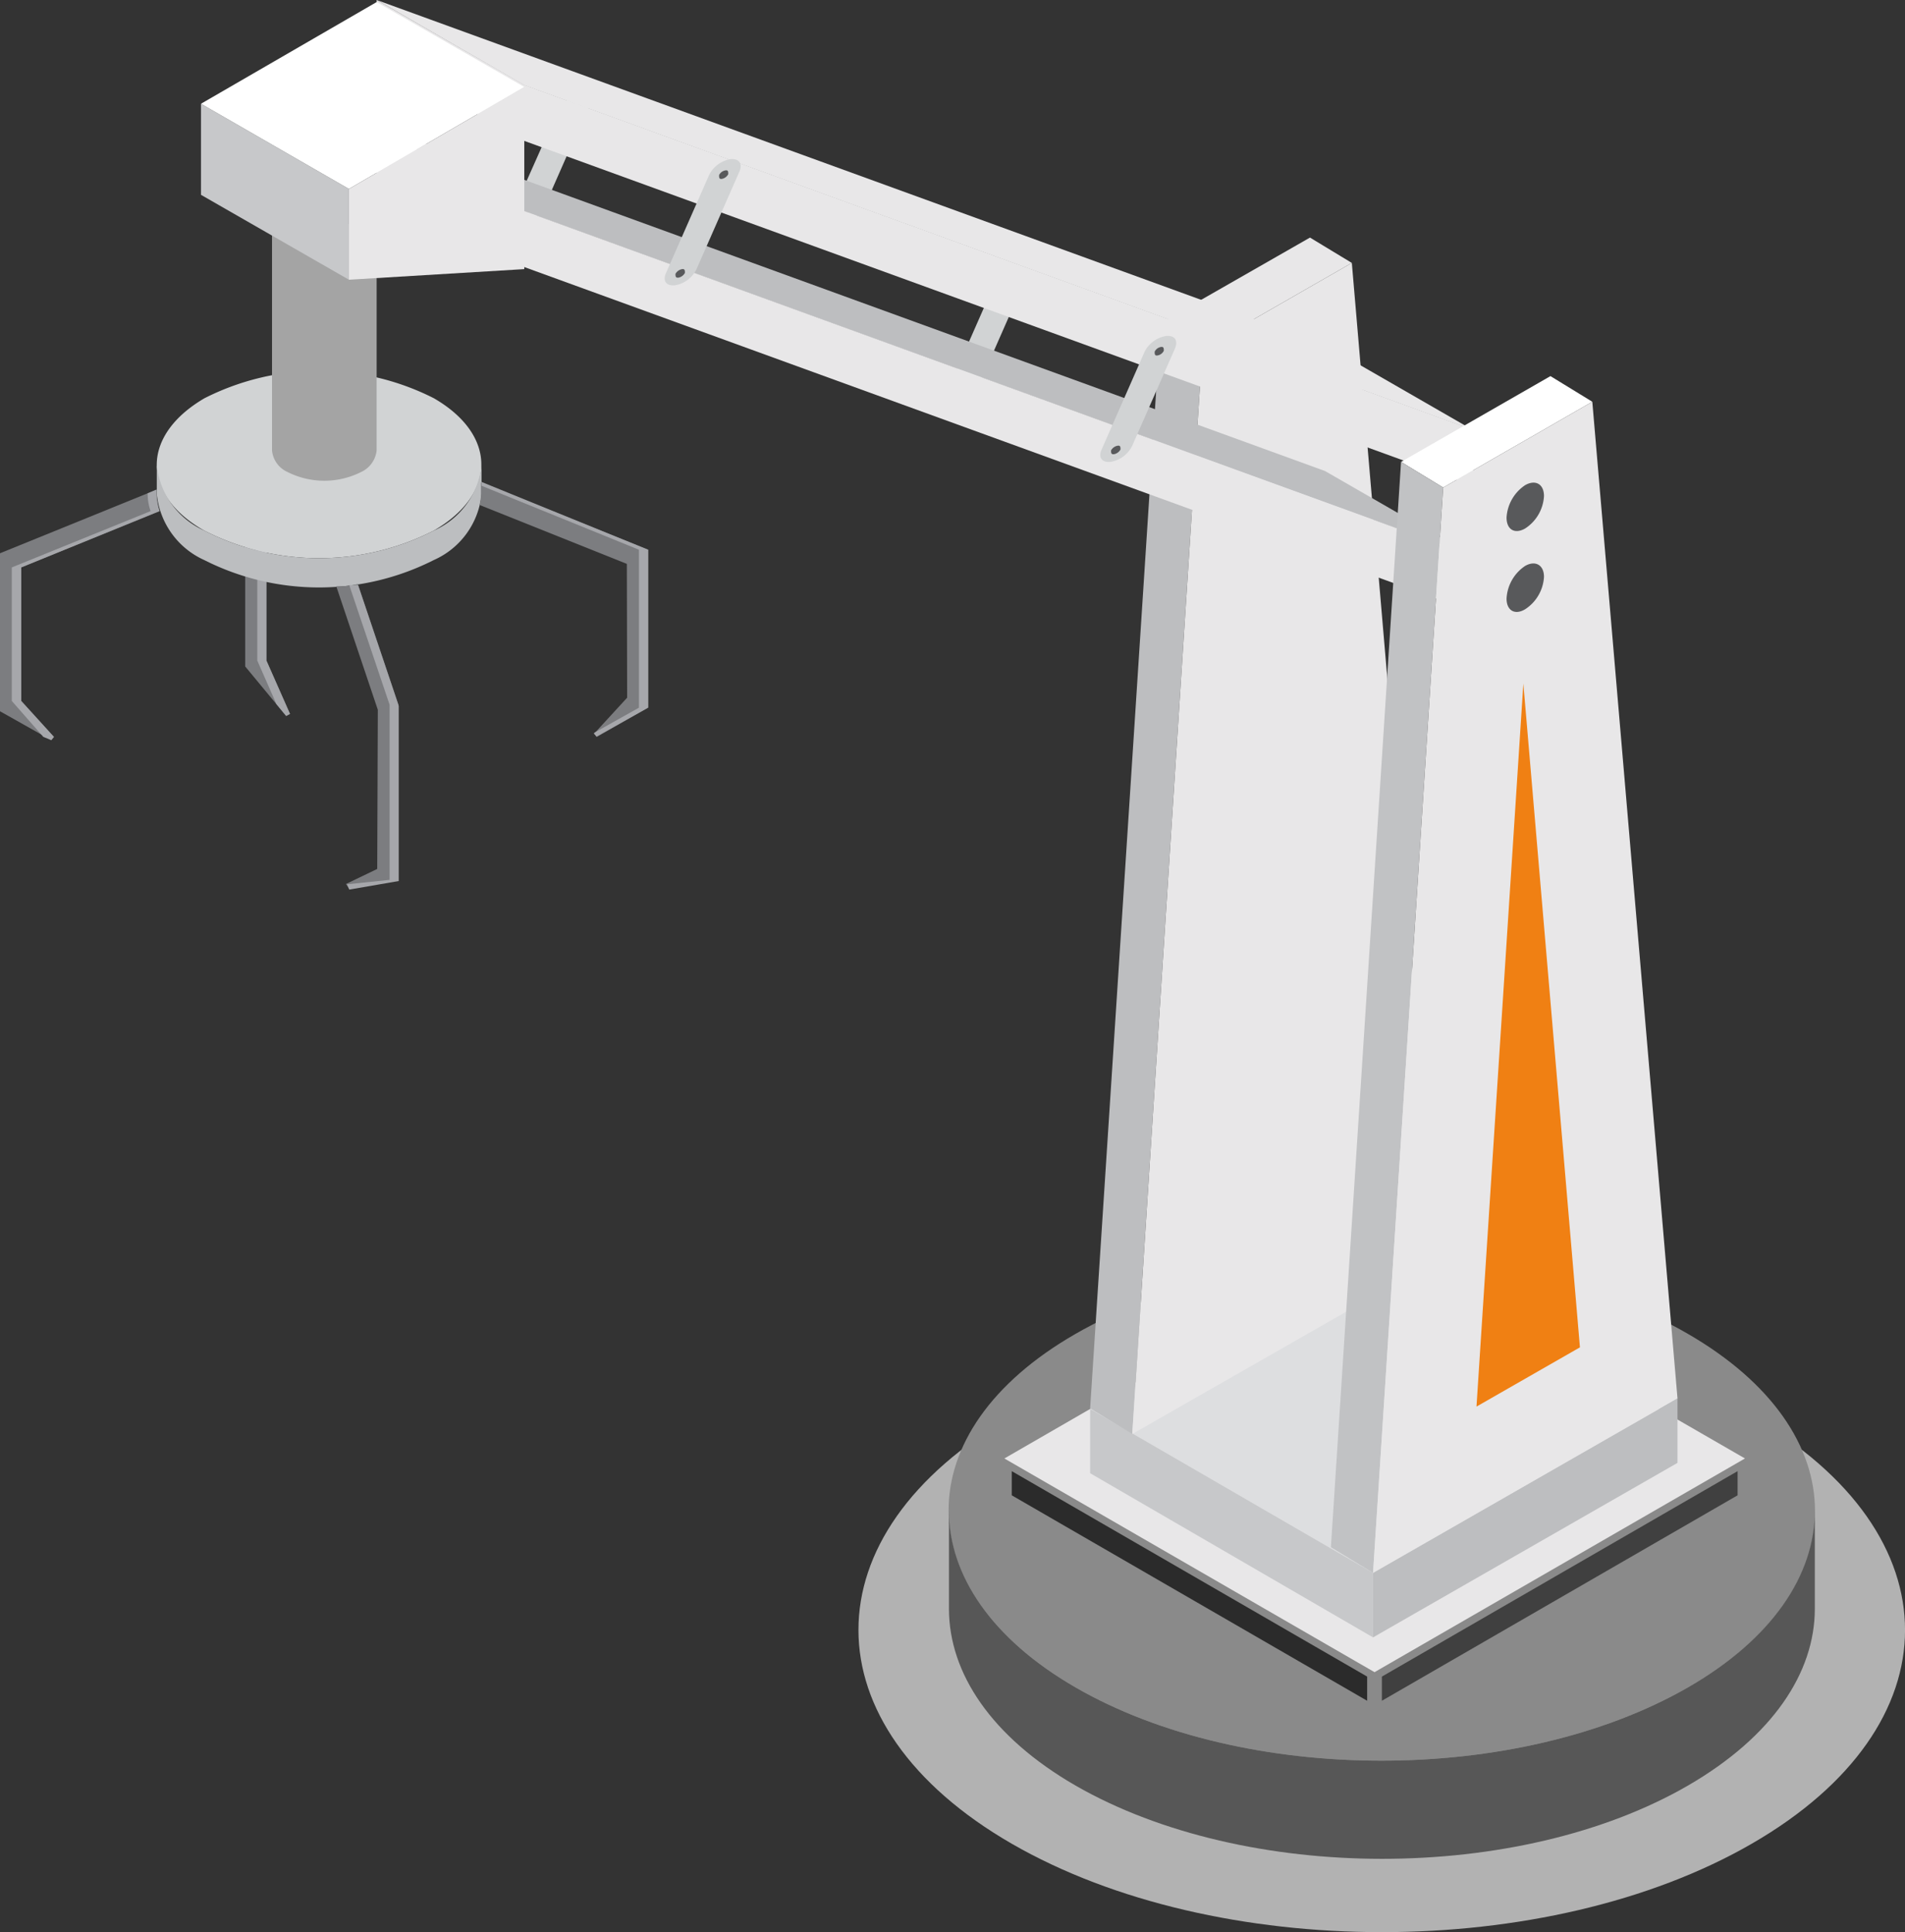 <svg xmlns="http://www.w3.org/2000/svg" viewBox="0 0 64.64 65.55"><rect x="0" y="0" width="64.64" height="65.55" fill="#333333" stroke="none"/><defs><style>.cls-1{fill:#7c7d80}.cls-2{fill:#a6a7ab}.cls-3{fill:#d1d3d4}.cls-4{fill:#bcbec0}.cls-5{fill:#a4a4a4}.cls-6{fill:#58595b}.cls-7{fill:#b2b2b2}.cls-8{fill:#8a8a8a}.cls-9{fill:#575757}.cls-10{fill:#e8e7e8}.cls-11{fill:#2b2b2b}.cls-12{fill:#404040}.cls-13{fill:#dddee0}.cls-14{fill:#c7c8ca}.cls-15{fill:#bdbec0}.cls-16{fill:#fff}.cls-17{fill:#c1c2c4}.cls-18{fill:#f08013}</style></defs><g id="Calque_2" data-name="Calque 2"><g id="Ñëîé_3" data-name="Ñëîé 3"><path class="cls-1" d="M9.71 24.29l.13-.07-.8-1.81v-5.48l1.64-.31-.68-.23-1.68.48v5.74l1.39 1.68z"/><path class="cls-2" d="M8.73 22.41v-5.48l1.64-.31-.54-.18.17-.05.68.23-1.64.31v5.48l.8 1.81-.13.07-.33-.4-.65-1.48z"/><path class="cls-3" d="M6.93 18a8.56 8.56 0 0 0 7.79 0c2.15-1.24 2.15-3.25 0-4.49a8.6 8.6 0 0 0-7.78 0c-2.16 1.26-2.16 3.27-.01 4.49z"/><path class="cls-4" d="M5.32 15.78A2.74 2.74 0 0 0 6.93 18a8.56 8.56 0 0 0 7.79 0 2.73 2.73 0 0 0 1.62-2.24v1A2.74 2.74 0 0 1 14.72 19a8.62 8.62 0 0 1-7.79 0 2.75 2.75 0 0 1-1.61-2.25v-1z"/><path class="cls-1" d="M12.82 24.08l-1.41-4.19c.24 0 .49 0 .73-.08l1.38 4.1v5.94l-1.68.29-.1-.15 1.06-.51zm8.45-4.95l-5-2a1.57 1.57 0 0 0 .05-.37v-.39L22 18.65V24l-1.75 1-.09-.11 1.12-1.22zM5.32 16.61v.13a2.09 2.09 0 0 0 .1.6l-4.7 1.91v4.53L1.83 25l-.09.11L0 24.13v-5.36z"/><path class="cls-2" d="M13.22 29.85v-5.94l-1.37-4.06h.3l1.38 4.1v5.94l-1.68.29-.07-.18zm8.46-5.84v-5.36l-5.34-2.17v-.13l5.65 2.3v5.36l-1.75.98-.09-.11.03-.03 1.5-.84zM.4 23.78v-4.53l4.71-1.91a1.8 1.8 0 0 1-.1-.6H5l.31-.13v.13a2.09 2.09 0 0 0 .1.6L.72 19.25v4.53L1.83 25l-.09.11-.27-.11z"/><path class="cls-5" d="M9.75 7.43a2.78 2.78 0 0 0 2.51 0 .89.89 0 0 0 .52-.73v8.58a.91.91 0 0 1-.52.73 2.78 2.78 0 0 1-2.51 0 .89.89 0 0 1-.52-.73V6.7a.87.87 0 0 0 .52.73z"/><path class="cls-3" d="M32.23 13.07c-.12.26 0 .45.3.42a1 1 0 0 0 .73-.53l1.46-3.32c.11-.27 0-.45-.31-.42a1 1 0 0 0-.72.53z"/><path class="cls-6" d="M34 9.75c0 .08 0 .14.09.13a.29.29 0 0 0 .22-.16c0-.08 0-.14-.09-.13a.29.29 0 0 0-.22.16zm-1.45 3.35c0 .08 0 .14.1.13a.32.32 0 0 0 .22-.16c0-.08 0-.14-.09-.13a.32.32 0 0 0-.23.16z"/><path class="cls-3" d="M17.45 7.08c-.12.26 0 .45.3.42a1 1 0 0 0 .73-.5l1.46-3.32c.11-.26 0-.45-.31-.42a1 1 0 0 0-.72.54z"/><path class="cls-6" d="M19.25 3.76c0 .08 0 .14.09.13a.3.3 0 0 0 .22-.17c0-.08 0-.13-.09-.12a.29.29 0 0 0-.22.16zm-1.48 3.35c0 .08 0 .14.1.13a.32.32 0 0 0 .22-.16c0-.08 0-.14-.1-.13a.32.32 0 0 0-.22.16z"/><path class="cls-7" d="M34.33 62.55c6.94 4 18.18 4 25.11 0s6.94-10.49 0-14.5-18.17-4-25.11 0-6.93 10.5 0 14.5z"/><path class="cls-8" d="M36.5 57.25c5.74 3.31 15 3.31 20.77 0s5.74-8.68 0-12-15-3.31-20.77 0-5.73 8.69 0 12z"/><path class="cls-9" d="M36.5 57.25c5.74 3.31 15 3.31 20.77 0 2.87-1.65 4.31-3.82 4.31-6v3.33c0 2.17-1.44 4.34-4.31 6-5.73 3.31-15 3.31-20.77 0-2.86-1.65-4.3-3.82-4.3-6v-3.32c0 2.17 1.44 4.34 4.3 5.99z"/><path class="cls-10" d="M46.64 56.73l12.57-7.25-12.57-7.25-12.56 7.25 12.56 7.25z"/><path class="cls-11" d="M46.39 56.88l-12.06-6.97v.82l12.06 6.97v-.82z"/><path class="cls-12" d="M58.96 50.73v-.82l-12.07 6.97v.82l12.07-6.97z"/><path class="cls-13" d="M46.59 53.36l10.33-5.92-9.59-5.56-10.34 5.92 9.6 5.56z"/><path class="cls-14" d="M36.99 47.8v2.18l9.6 5.57v-2.19l-9.6-5.56z"/><path class="cls-15" d="M46.59 55.55v-2.19l10.33-5.92v2.19l-10.33 5.92z"/><path class="cls-10" d="M40.8 11.83l5.07-2.91-1.42-.86-5.07 2.9 1.42.87z"/><path class="cls-15" d="M39.38 10.96l-2.39 36.82 1.43.87 2.38-36.82-1.42-.87z"/><path class="cls-10" d="M38.42 48.65l2.38-36.82 5.07-2.91 2.89 33.82-10.34 5.91z"/><path class="cls-10" d="M12.78 0l32.18 11.7 5.02 2.89-32.19-11.7L12.78 0z"/><path class="cls-10" d="M17.79 2.88l32.19 11.7v1.9L17.79 4.78v-1.9zm0 0L12.78 0v1.9l5.01 2.88v-1.9z"/><path class="cls-15" d="M12.78 4.28l32.18 11.7 5.02 2.89-32.19-11.7-5.01-2.89z"/><path class="cls-10" d="M17.79 7.16l32.19 11.7v1.9L17.79 9.06v-1.9zm0 0l-5.01-2.88v1.9l5.01 2.88v-1.9z"/><path class="cls-16" d="M48.97 16.54l5.06-2.91-1.42-.87-5.07 2.91 1.43.87z"/><path class="cls-17" d="M47.54 15.67l-2.38 36.82 1.43.87 2.38-36.82-1.43-.87z"/><path class="cls-10" d="M46.59 53.36l2.38-36.82 5.06-2.91 2.89 33.81-10.33 5.92z"/><path class="cls-18" d="M53.61 45.71l-1.92-22.52-1.59 24.53 3.51-2.01z"/><path class="cls-6" d="M51.12 17.56c0 .41.28.57.63.37a1.4 1.4 0 0 0 .64-1.1c0-.41-.29-.57-.64-.37a1.42 1.42 0 0 0-.63 1.1zm0 2.75c0 .4.28.57.63.36a1.4 1.4 0 0 0 .64-1.1c0-.4-.29-.57-.64-.37a1.42 1.42 0 0 0-.63 1.11z"/><path class="cls-3" d="M37.38 15.25c-.12.26 0 .45.3.42a1 1 0 0 0 .73-.53l1.46-3.32c.11-.27 0-.45-.31-.42a1 1 0 0 0-.72.53z"/><path class="cls-6" d="M39.18 11.93c0 .08 0 .14.09.13a.29.29 0 0 0 .22-.16c0-.08 0-.14-.09-.13a.29.29 0 0 0-.22.16zm-1.48 3.35c0 .08 0 .14.1.13a.32.32 0 0 0 .22-.16c0-.08 0-.14-.09-.13a.32.32 0 0 0-.23.16z"/><path class="cls-3" d="M22.6 9.26c-.12.26 0 .45.3.42a1 1 0 0 0 .73-.54l1.46-3.32c.11-.26 0-.45-.31-.42a1 1 0 0 0-.72.54z"/><path class="cls-6" d="M24.4 5.94c0 .08 0 .14.09.13a.31.31 0 0 0 .22-.16c0-.09 0-.14-.09-.13a.29.29 0 0 0-.22.16zm-1.48 3.35c0 .08 0 .14.1.13a.32.32 0 0 0 .22-.16c0-.08 0-.14-.09-.13a.32.32 0 0 0-.23.16z"/><path class="cls-14" d="M11.84 6.41v3.08L6.82 6.61V3.52l5.02 2.89z"/><path class="cls-16" d="M12.78.07L6.82 3.52l5.02 2.89 5.95-3.46L12.78.07z"/><path class="cls-10" d="M17.79 9.13l-5.95.36V6.41l5.95-3.46v6.18z"/></g></g></svg>